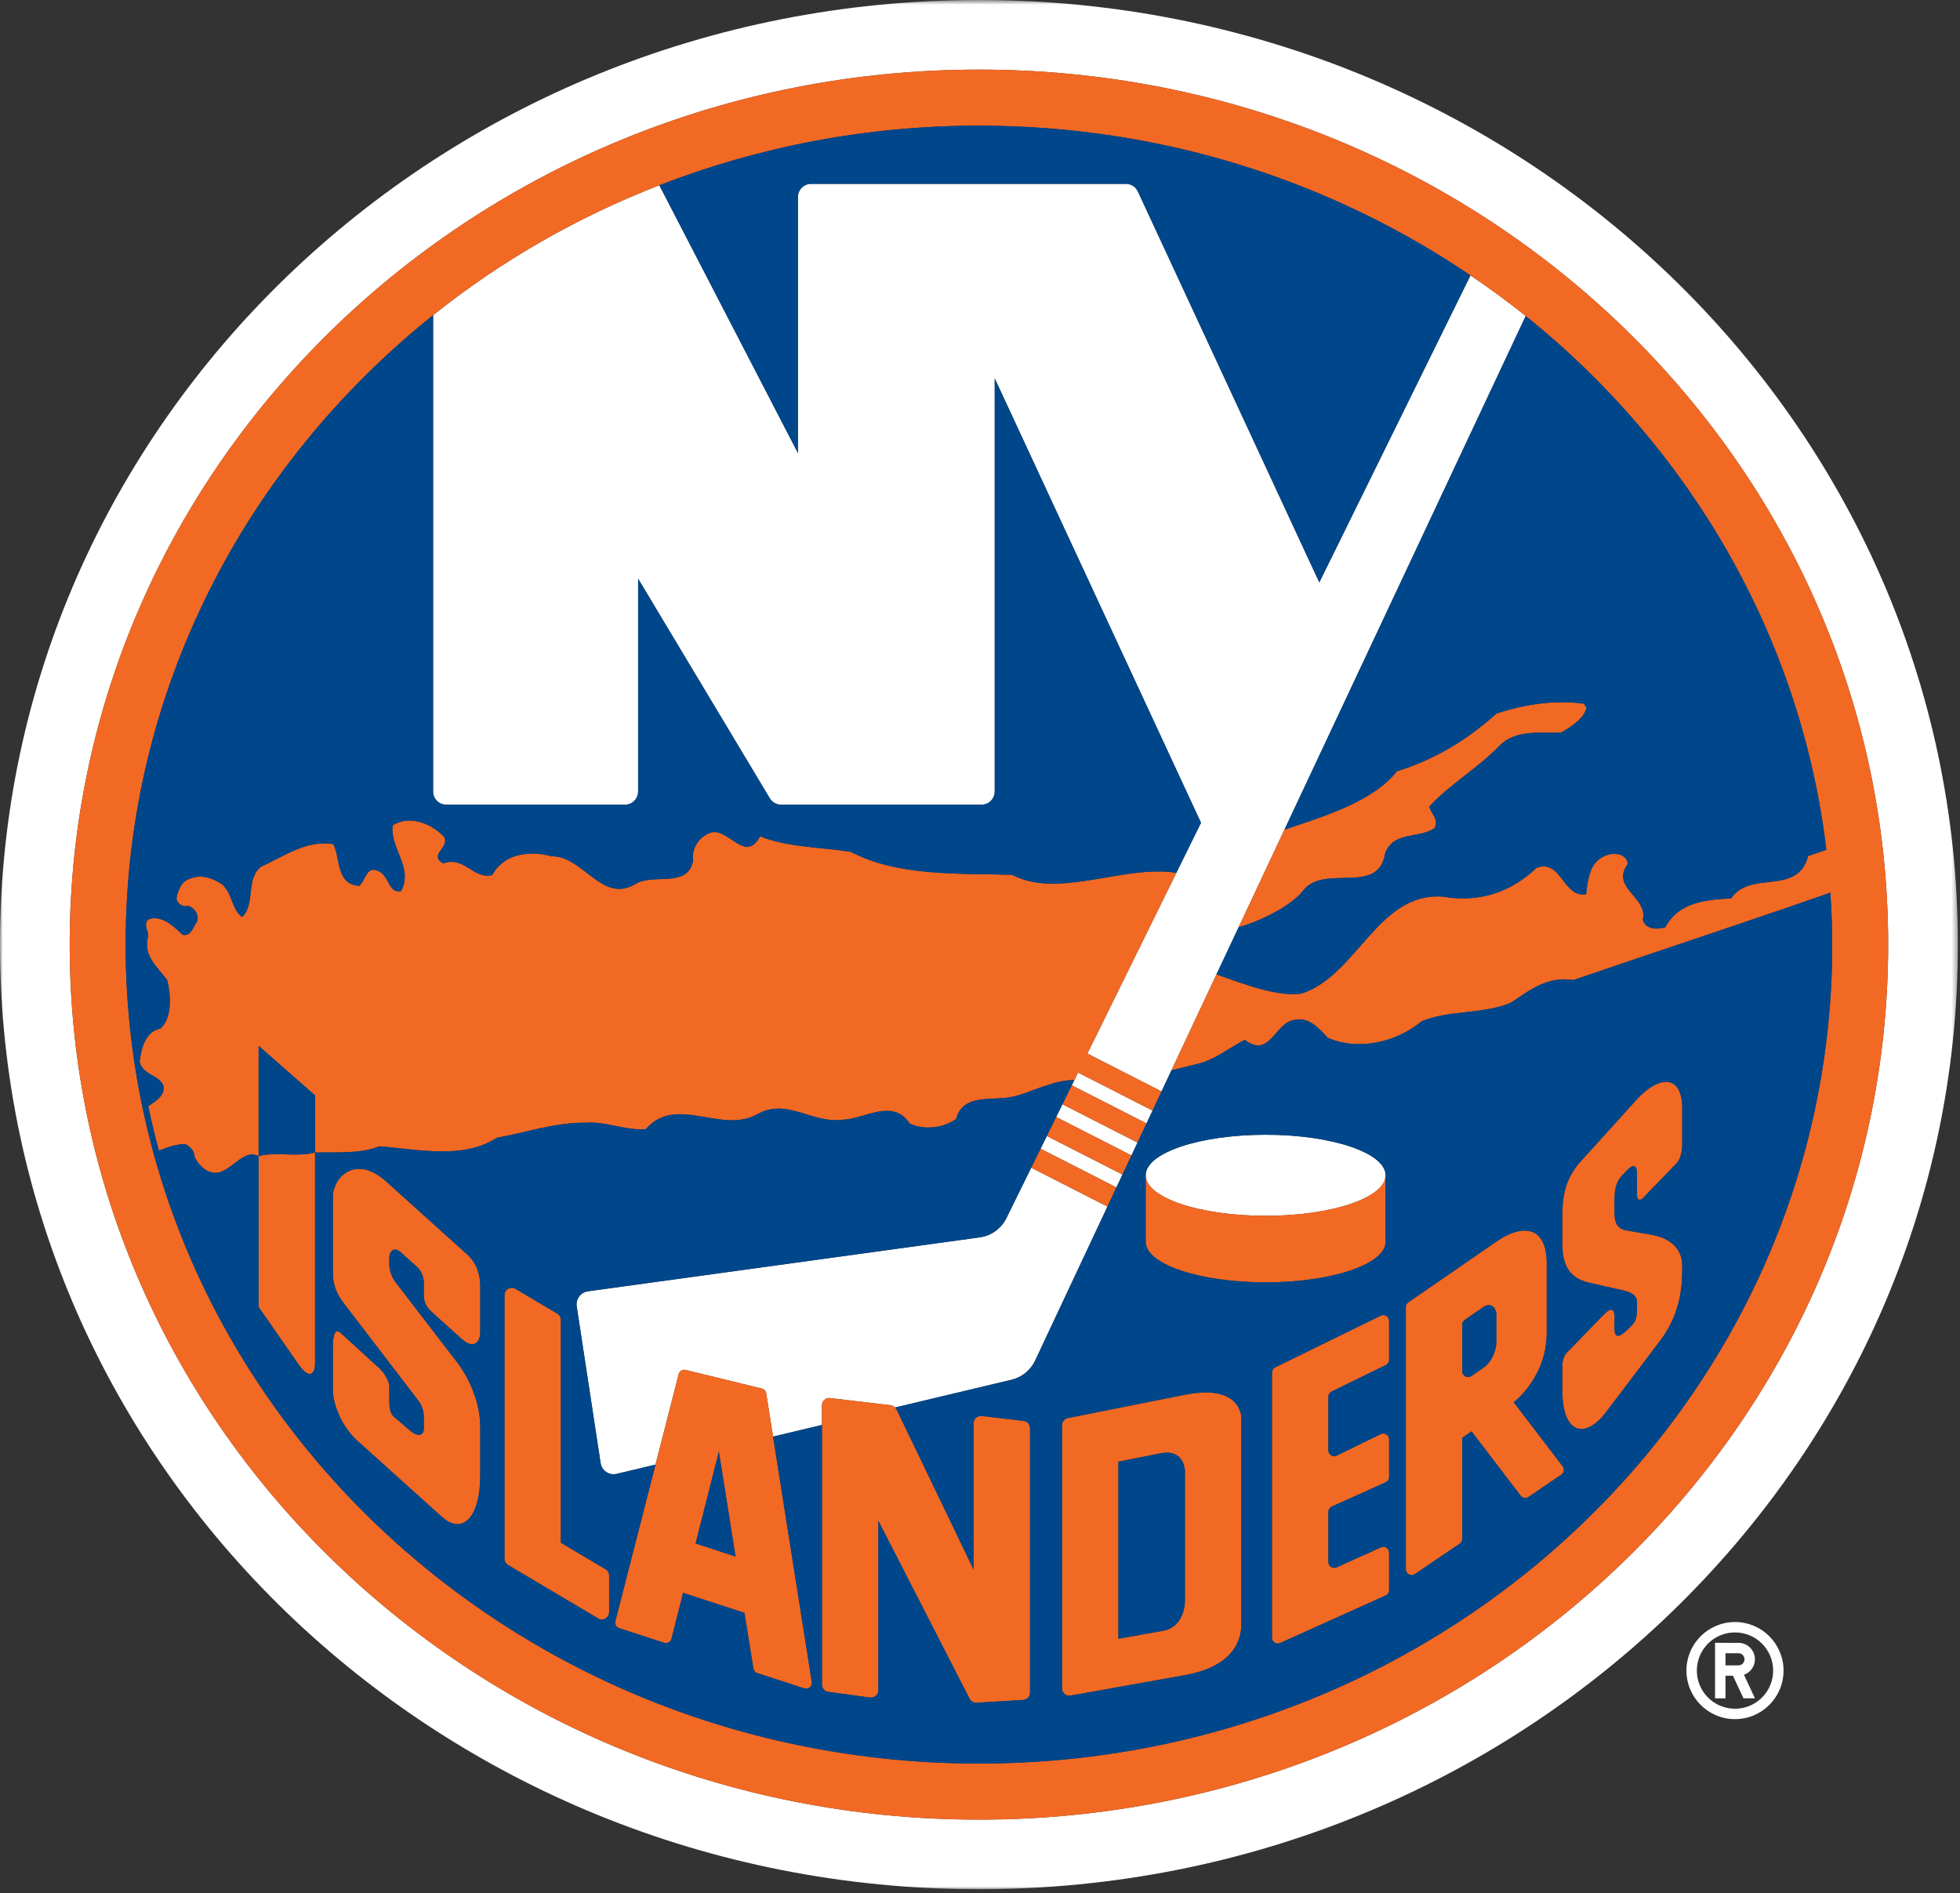 <?xml version="1.0" encoding="UTF-8"?>
<svg width="349px" height="337px" viewBox="0 0 349 337" version="1.1" xmlns="http://www.w3.org/2000/svg" xmlns:xlink="http://www.w3.org/1999/xlink">
    <rect x="0" y="0" width="349" height="337" fill="#333333" stroke="none"/>
    <!-- Generator: Sketch 63.1 (92452) - https://sketch.com -->
    <title>Group 66</title>
    <desc>Created with Sketch.</desc>
    <defs>
        <polygon id="path-1" points="0 0.676 348.618 0.676 348.618 337 0 337"></polygon>
    </defs>
    <g id="Page-1" stroke="none" stroke-width="1" fill="none" fill-rule="evenodd">
        <g id="Public-Facing-1" transform="translate(-89, -105)">
            <g id="Group-66" transform="translate(89, 104)">
                <g id="Group-3" transform="translate(0, 0.324)">
                    <mask id="mask-2" fill="white">
                        <use xlink:href="#path-1"></use>
                    </mask>
                    <g id="Clip-2"></g>
                    <path d="M174.31,324.61 C84.892,324.61 12.409,254.869 12.409,168.838 C12.409,82.809 84.892,13.066 174.31,13.066 C263.725,13.066 336.21,82.809 336.21,168.838 C336.21,254.869 263.725,324.61 174.31,324.61 M174.31,0.675 C78.04,0.675 -0,75.965 -0,168.838 C-0,261.71 78.04,337 174.31,337 C270.579,337 348.619,261.71 348.619,168.838 C348.619,75.965 270.579,0.675 174.31,0.675" id="Fill-1" fill="#FFFFFF" mask="url(#mask-2)"></path>
                </g>
                <path d="M179.199,217.857 C178.285,219.711 176.512,220.994 174.459,221.276 L104.682,230.88 C104.064,230.967 103.502,231.295 103.128,231.796 C102.757,232.297 102.598,232.928 102.69,233.549 L106.947,261.459 C107.043,262.11 107.41,262.685 107.952,263.046 C108.494,263.41 109.16,263.532 109.797,263.382 L116.719,261.734 L120.845,245.629 C120.988,245.074 121.543,244.741 122.097,244.881 L135.66,248.193 C136.067,248.293 136.375,248.628 136.438,249.041 L137.652,256.747 L146.356,254.671 L146.356,251.175 C146.356,250.801 146.511,250.448 146.789,250.201 C147.066,249.959 147.434,249.842 147.806,249.883 L158.614,251.163 C158.914,251.196 159.161,251.358 159.364,251.57 L180.12,246.624 C181.967,246.186 183.509,244.929 184.318,243.212 L197.194,215.798 L183.618,208.876 L179.199,217.857 Z" id="Fill-4" fill="#FFFFFF"></path>
                <polygon id="Fill-6" fill="#FFFFFF" points="185.285 205.498 198.792 212.388 199.868 210.101 186.401 203.231"></polygon>
                <polygon id="Fill-8" fill="#FFFFFF" points="205.224 198.708 191.958 191.936 191.286 193.304 190.841 194.208 204.148 200.992"></polygon>
                <polygon id="Fill-10" fill="#FFFFFF" points="188.064 199.852 201.473 206.693 202.547 204.401 189.18 197.585"></polygon>
                <path d="M234.916,104.68 L202.608,35.081 C202.227,34.257 201.399,33.73 200.488,33.73 L144.417,33.73 C143.125,33.73 142.079,34.776 142.079,36.066 L142.079,81.648 L117.401,33.982 C102.69,39.686 89.122,47.515 77.119,57.112 L77.119,141.916 C77.119,143.206 78.165,144.252 79.455,144.252 L111.292,144.252 C112.579,144.252 113.625,143.206 113.625,141.916 L113.625,104.016 L137.072,143.118 C137.495,143.822 138.256,144.252 139.077,144.252 L174.787,144.252 C176.074,144.252 177.123,143.206 177.123,141.916 L177.123,68.367 L213.851,147.471 L209.462,156.383 L193.619,188.561 L206.826,195.296 L208.584,191.546 L216.608,174.461 L220.56,166.048 L228.706,148.707 L271.67,57.251 C268.5,54.712 265.212,52.313 261.834,50.026 L234.916,104.68 Z" id="Fill-12" fill="#FFFFFF"></path>
                <path d="M225.361,203.009 C213.564,203.009 204.002,206.243 204.002,210.222 C204.002,214.209 213.564,217.437 225.361,217.437 C237.155,217.437 246.719,214.209 246.719,210.222 C246.719,206.243 237.155,203.009 225.361,203.009" id="Fill-14" fill="#FFFFFF"></path>
                <path d="M308.935,305.191 C305.184,305.191 302.142,302.149 302.142,298.399 C302.142,294.646 305.184,291.606 308.935,291.606 C312.69,291.606 315.728,294.646 315.728,298.399 C315.728,302.149 312.69,305.191 308.935,305.191 M308.935,289.756 C304.164,289.756 300.289,293.623 300.289,298.399 C300.289,303.171 304.164,307.044 308.935,307.044 C313.709,307.044 317.58,303.171 317.58,298.399 C317.58,293.623 313.709,289.756 308.935,289.756" id="Fill-16" fill="#FFFFFF"></path>
                <path d="M309.55,297.47 L307.242,297.47 L307.242,295.312 L309.55,295.312 C310.148,295.312 310.629,295.796 310.629,296.396 C310.629,296.984 310.148,297.47 309.55,297.47 M312.484,296.396 C312.484,294.768 311.17,293.46 309.55,293.46 L305.383,293.455 L305.383,303.334 L307.242,303.334 L307.242,299.317 L308.568,299.317 L310.441,303.334 L312.484,303.334 L310.534,299.152 C311.672,298.747 312.484,297.663 312.484,296.396" id="Fill-18" fill="#FFFFFF"></path>
                <polygon id="Fill-20" fill="#F26924" points="198.792 212.388 185.285 205.498 183.618 208.877 197.194 215.799"></polygon>
                <path d="M114.964,202.02 C120.576,195.674 128.532,203.193 135.197,199.173 C140.357,196.54 144.748,201.152 150.277,200.31 C153.747,200.249 158.993,196.407 161.995,201.018 C164.529,202.249 168.086,201.791 170.243,200.193 C171.587,195.331 177.163,197.214 180.85,196.1 C183.277,195.55 188.04,193.103 191.286,193.304 L191.958,191.937 L205.224,198.707 L206.826,195.295 L193.619,188.561 L209.462,156.382 C200.094,154.889 188.449,161.092 180.257,156.741 C170.839,156.456 159.86,157.074 151.516,152.652 C146.089,151.788 140.278,151.864 135.345,149.884 C132.699,154.843 129.718,148.266 126.55,149.23 C124.645,149.844 123.046,151.922 123.431,154.169 C122.451,159.303 116.215,156.301 113.002,158.456 C107.11,161.804 103.843,153.362 98.205,153.436 C94.371,152.398 89.786,152.864 87.654,156.784 C84.34,157.629 82.655,153.307 78.898,154.711 C76.289,153.095 80.063,151.978 79.099,150.017 C76.956,147.671 72.949,145.961 69.927,147.943 C69.375,151.96 73.68,155.438 71.412,159.651 C69.163,160.112 69.286,156.843 67.396,156.075 C65.237,155.034 65.144,157.669 63.991,158.687 C59.778,158.497 60.663,153.808 59.346,151.266 C54.455,150.5 50.542,153.498 46.513,155.266 C43.689,157.416 45.536,162.013 43.111,164.259 C41.226,162.844 41.419,160.13 39.557,158.438 C37.98,157.397 36.079,156.649 34.135,157.324 C32.329,157.764 31.805,159.267 31.426,160.845 C31.469,161.784 32.426,162.534 33.453,162.262 C34.664,162.552 35.598,163.974 35.036,165.165 C34.405,166.01 34.016,167.725 32.52,167.416 C30.925,165.897 28.678,163.763 26.419,164.687 C25.462,165.531 26.408,166.666 26.408,167.589 C25.386,171.052 27.915,173.029 29.785,175.471 C30.423,178.181 30.691,182.122 28.619,184.083 C25.828,184.638 25.142,187.716 24.86,190.06 C25.524,192.423 28.115,192.235 29.068,194.196 C29.568,195.807 27.82,197.023 26.389,197.924 C26.945,200.58 27.579,203.218 28.291,205.833 C29.993,205.175 31.94,204.536 33.057,204.711 C33.998,205.19 34.654,206.035 34.654,206.981 C35.568,208.749 37.461,210.515 39.612,209.495 C41.771,208.571 43.727,205.597 46.052,206.808 L46.052,187.177 L56.099,196.003 L56.099,206.172 C59.831,206.075 64.088,206.462 67.527,205.075 C74.361,205.577 82.51,207.462 88.443,203.556 C93.692,202.618 98.556,200.844 104.187,200.867 C108.03,200.598 111.387,202.29 114.964,202.02" id="Fill-22" fill="#F26924"></path>
                <path d="M231.988,159.608 C235.76,154.631 245.398,160.59 246.642,152.899 C248.135,148.884 252.634,150.383 255.442,148.401 C256.288,146.922 254.797,145.882 254.509,144.58 C258.193,140.56 263.156,137.771 267.094,133.657 C269.919,130.872 274.331,131.505 277.973,131.429 C279.666,130.409 282.129,128.91 282.49,126.946 L282.009,126.277 C276.851,125.524 271.264,126.444 266.469,128.025 C261.093,132.869 255.183,136.331 248.752,138.29 C244.363,143.857 235.234,146.467 228.706,148.706 L220.559,166.047 C224.683,164.959 230.146,162.025 231.988,159.608" id="Fill-24" fill="#F26924"></path>
                <polygon id="Fill-26" fill="#F26924" points="204.148 200.992 190.841 194.209 189.18 197.586 202.547 204.401"></polygon>
                <polygon id="Fill-28" fill="#F26924" points="186.401 203.231 199.869 210.101 201.472 206.694 188.064 199.852"></polygon>
                <path d="M174.31,314.953 C90.392,314.953 22.369,249.68 22.369,169.162 C22.369,124.117 43.668,83.853 77.12,57.111 C89.122,47.515 102.691,39.686 117.402,33.982 C134.984,27.159 154.183,23.368 174.31,23.368 C206.911,23.368 237.087,33.254 261.834,50.026 C265.212,52.313 268.5,54.712 271.67,57.251 C300.788,80.601 320.627,114.207 325.207,152.288 L321.968,153.383 C320.042,160.59 311.744,155.799 308.243,160.936 C303.772,161.188 298.898,161.57 296.544,166.068 C295.12,166.511 293.061,166.511 292.517,164.743 C293.473,160.611 286.724,159.186 289.835,154.785 C289.652,152.92 287.385,152.726 285.973,153.283 C282.994,154.382 282.768,157.591 282.416,160.188 C278.356,160.936 278.01,153.826 273.601,155.497 C269.093,159.802 263.381,161.761 256.904,160.628 C245.399,159.743 241.608,174.721 231.765,177.87 C227.546,178.535 221.199,176.092 216.609,174.461 L208.584,191.545 L213.263,190.388 C216.368,189.64 218.825,187.586 221.634,186.103 C226.185,189.578 226.954,182.911 230.632,182.546 C232.973,182.007 234.929,184.063 236.417,185.755 C241.954,188.121 248.63,186.546 253.138,182.816 C257.974,180.758 264.152,181.602 269.055,179.488 C272.344,177.316 275.511,174.721 280.145,175.471 C293.904,170.747 311.657,164.913 325.914,159.911 C326.116,162.974 326.25,166.055 326.25,169.162 C326.25,249.68 258.224,314.953 174.31,314.953 M174.31,13.39 C84.892,13.39 12.409,83.133 12.409,169.162 C12.409,255.193 84.892,324.934 174.31,324.934 C263.725,324.934 336.21,255.193 336.21,169.162 C336.21,83.133 263.725,13.39 174.31,13.39" id="Fill-30" fill="#F26924"></path>
                <path d="M83.317,224.436 L68.808,211.369 C63.193,206.315 59.278,210.751 59.278,213.998 L59.278,227.494 C59.278,230.088 60.148,231.612 61.315,233.137 L74.448,250.287 C75.188,251.244 75.465,252.207 75.465,253.371 L75.465,255.274 C75.465,256.8 74.12,256.666 73.075,255.722 L70.235,253.294 C69.22,252.517 69.324,250.909 69.324,249.519 L69.324,247.792 C69.324,246.851 68.332,245.191 67.335,244.388 L60.77,238.387 C59.776,237.433 59.278,238.231 59.278,240.786 L59.278,248.611 C59.278,250.656 60.618,254.768 63.684,257.531 L78.713,271.062 C82.358,274.315 85.512,271.147 85.512,263.635 L85.512,255.002 C85.512,250.724 83.607,246.403 81.369,243.484 L70.311,229.101 C70.311,229.101 69.324,227.785 69.324,226.097 L69.324,224.605 C69.324,224.605 69.711,222.445 71.441,224.006 L74.26,226.538 C74.985,227.22 75.465,228.239 75.465,229.452 L75.465,231.483 C75.465,232.665 75.774,233.56 76.89,234.57 L82.18,239.327 C84.417,241.343 85.512,239.887 85.512,238.131 L85.512,230.02 C85.512,227.036 84.22,225.25 83.317,224.436" id="Fill-32" fill="#F26924"></path>
                <path d="M107.83,280.362 L99.871,275.643 L99.871,235.977 C99.871,235.516 99.63,235.094 99.235,234.857 L91.786,230.443 C91.382,230.201 90.888,230.196 90.481,230.43 C90.074,230.659 89.827,231.09 89.827,231.557 L89.827,278.482 C89.827,278.938 90.066,279.367 90.463,279.599 L106.504,289.114 C106.906,289.351 107.402,289.359 107.809,289.124 C108.214,288.893 108.463,288.463 108.463,287.997 L108.463,281.479 C108.463,281.016 108.222,280.593 107.83,280.362" id="Fill-34" fill="#F26924"></path>
                <path d="M123.861,275.775 L128.004,259.416 L130.971,278.093 L123.861,275.775 Z M137.653,256.747 L136.439,249.041 C136.375,248.629 136.067,248.293 135.661,248.193 L122.097,244.881 C121.543,244.741 120.989,245.074 120.846,245.629 L116.719,261.734 L109.576,289.61 C109.438,290.142 109.736,290.684 110.26,290.854 L118.251,293.444 C118.525,293.531 118.82,293.503 119.073,293.365 C119.322,293.225 119.505,292.989 119.576,292.714 L121.636,284.563 L132.566,288.127 L134.144,298.024 C134.202,298.408 134.475,298.729 134.846,298.846 L143.2,301.566 C143.542,301.682 143.919,301.608 144.196,301.372 C144.47,301.135 144.603,300.776 144.548,300.423 L137.653,256.747 Z" id="Fill-36" fill="#F26924"></path>
                <path d="M182.265,253.954 L174.813,253.074 C174.444,253.03 174.08,253.147 173.801,253.392 C173.523,253.639 173.363,253.992 173.363,254.366 L173.363,280.406 L159.627,251.888 C159.569,251.758 159.459,251.669 159.365,251.57 C159.161,251.359 158.914,251.196 158.615,251.163 L147.807,249.883 C147.435,249.843 147.067,249.959 146.789,250.202 C146.512,250.448 146.357,250.802 146.357,251.176 L146.357,254.671 L146.357,300.892 C146.357,301.542 146.832,302.092 147.476,302.179 L154.928,303.202 C155.299,303.252 155.673,303.138 155.955,302.891 C156.238,302.649 156.401,302.29 156.401,301.912 L156.401,271.73 L172.651,303.418 C172.887,303.873 173.37,304.15 173.882,304.12 L182.189,303.626 C182.878,303.588 183.41,303.021 183.41,302.331 L183.41,255.241 C183.41,254.585 182.919,254.03 182.265,253.954" id="Fill-38" fill="#F26924"></path>
                <path d="M210.986,286.191 C210.986,286.191 210.986,290.615 207.076,291.315 L199.148,292.732 L199.148,261.212 L206.615,259.726 C210.986,258.854 210.986,262.917 210.986,262.917 L210.986,286.191 Z M210.986,249.295 L190.143,253.447 C189.536,253.569 189.099,254.096 189.099,254.717 L189.099,301.573 C189.099,301.955 189.272,302.318 189.564,302.565 C189.859,302.815 190.249,302.914 190.625,302.85 L210.986,299.21 C221.03,297.418 221.03,291.373 221.03,290.086 L221.03,253.315 C221.03,253.315 221.03,247.298 210.986,249.295 L210.986,249.295 Z" id="Fill-40" fill="#F26924"></path>
                <path d="M246.859,235.275 C246.559,235.084 246.177,235.066 245.854,235.221 L227.066,244.416 C226.71,244.594 226.488,244.953 226.488,245.347 L226.488,292.539 C226.488,292.89 226.664,293.221 226.962,293.414 C227.256,293.603 227.628,293.633 227.951,293.488 L246.735,285.028 C247.111,284.861 247.348,284.494 247.348,284.082 L247.348,277.417 C247.348,277.066 247.17,276.737 246.875,276.546 C246.575,276.353 246.206,276.322 245.887,276.467 L237.996,280.022 C237.672,280.167 237.301,280.139 237.005,279.943 C236.711,279.754 236.533,279.424 236.533,279.075 L236.533,270.148 C236.533,269.741 236.772,269.369 237.143,269.199 L246.735,264.881 C247.111,264.716 247.348,264.344 247.348,263.935 L247.348,257.233 C247.348,256.872 247.165,256.542 246.859,256.348 C246.559,256.162 246.177,256.14 245.854,256.3 L238.023,260.129 C237.703,260.289 237.321,260.269 237.021,260.081 C236.715,259.887 236.533,259.554 236.533,259.197 L236.533,249.657 C236.533,249.26 236.754,248.896 237.11,248.723 L246.768,244.001 C247.124,243.826 247.348,243.464 247.348,243.067 L247.348,236.155 C247.348,235.794 247.165,235.465 246.859,235.275" id="Fill-42" fill="#F26924"></path>
                <path d="M266.437,239.917 C266.437,241.605 265.458,243.579 264.251,244.411 L261.995,245.968 C261.679,246.186 261.264,246.214 260.923,246.036 C260.583,245.856 260.372,245.5 260.372,245.119 L260.372,236.823 C260.372,236.481 260.54,236.161 260.819,235.966 L264.088,233.709 C265.394,232.81 266.437,233.688 266.437,235.084 L266.437,239.917 Z M269.536,250.629 C269.536,250.629 275.413,246.245 275.413,238.264 L275.413,225.894 C275.413,219.345 271.222,218.734 266.437,222.032 L250.772,232.843 C250.49,233.038 250.322,233.353 250.322,233.697 L250.322,280.36 C250.322,280.741 250.536,281.092 250.874,281.276 C251.214,281.457 251.624,281.433 251.945,281.214 L259.916,275.803 C260.198,275.613 260.372,275.289 260.372,274.949 L260.372,256.957 L262.023,255.816 L270.764,267.252 C271.1,267.692 271.715,267.793 272.171,267.481 L278.007,263.521 C278.245,263.36 278.405,263.108 278.448,262.829 C278.494,262.546 278.422,262.252 278.247,262.031 L269.536,250.629 Z" id="Fill-44" fill="#F26924"></path>
                <path d="M291.486,196.69 L281.368,207.854 C278.772,210.772 278.188,213.865 278.188,217.438 L278.188,222.185 C278.188,225.513 278.865,228.495 283.173,229.4 L288.704,230.642 C290.49,231.041 291.486,231.537 291.486,232.825 L291.486,234.036 C291.486,235.995 291.036,236.478 290.209,237.3 C289.387,238.116 287.49,240.06 287.49,237.626 L287.49,235.549 C287.49,233.819 286.767,233.822 285.673,234.923 L279.293,241.487 C278.531,242.182 278.188,243.002 278.188,244.332 L278.188,248.53 C278.188,256.056 282.079,257.526 286.045,252.3 L295.611,239.671 C299.541,234.473 299.541,229.281 299.541,226.289 C299.541,222.714 296.493,221.244 294.283,220.859 L289.613,220.043 C287.942,219.75 287.49,218.593 287.49,216.998 L287.49,214.443 C287.49,213.672 287.49,211.637 288.858,210.22 L289.795,209.255 C290.781,208.251 291.486,208.255 291.486,210.072 L291.486,213.751 C291.486,214.496 291.906,214.947 292.58,214.244 L298.437,208.194 C299.432,207.167 299.541,205.577 299.541,204.493 L299.541,198.359 C299.541,192.001 295.18,192.607 291.486,196.69" id="Fill-46" fill="#F26924"></path>
                <path d="M46.052,206.808 L46.052,233.677 L53.173,243.91 C54.957,246.477 56.099,245.859 56.099,243.651 L56.099,206.172 C52.894,207.037 49.118,205.989 46.052,206.808" id="Fill-48" fill="#F26924"></path>
                <path d="M246.719,222.073 L246.719,210.222 C246.719,214.209 237.156,217.438 225.361,217.438 C213.564,217.438 204.002,214.209 204.002,210.222 L204.002,222.073 C204.002,226.054 213.564,229.283 225.361,229.283 C237.156,229.283 246.719,226.054 246.719,222.073" id="Fill-50" fill="#F26924"></path>
                <path d="M56.099,206.172 L56.099,196.003 L46.052,187.177 L46.052,206.808 C49.119,205.989 52.894,207.037 56.099,206.172" id="Fill-52" fill="#00468B"></path>
                <path d="M299.541,204.493 C299.541,205.577 299.432,207.167 298.437,208.195 L292.58,214.244 C291.906,214.947 291.486,214.496 291.486,213.751 L291.486,210.073 C291.486,208.256 290.781,208.251 289.794,209.256 L288.858,210.22 C287.489,211.637 287.489,213.672 287.489,214.443 L287.489,216.998 C287.489,218.593 287.942,219.75 289.613,220.043 L294.282,220.86 C296.493,221.244 299.541,222.714 299.541,226.289 C299.541,229.281 299.541,234.473 295.61,239.671 L286.044,252.301 C282.078,257.526 278.187,256.056 278.187,248.53 L278.187,244.332 C278.187,243.002 278.531,242.182 279.292,241.488 L285.673,234.924 C286.767,233.823 287.489,233.82 287.489,235.55 L287.489,237.626 C287.489,240.06 289.387,238.117 290.209,237.3 C291.036,236.478 291.486,235.995 291.486,234.036 L291.486,232.825 C291.486,231.537 290.489,231.041 288.703,230.642 L283.172,229.4 C278.864,228.495 278.187,225.513 278.187,222.185 L278.187,217.438 C278.187,213.866 278.772,210.772 281.368,207.854 L291.486,196.69 C295.181,192.607 299.541,192.001 299.541,198.359 L299.541,204.493 Z M278.007,263.52 L272.171,267.482 C271.715,267.792 271.1,267.693 270.764,267.253 L262.022,255.817 L260.371,256.956 L260.371,274.949 C260.371,275.29 260.197,275.613 259.915,275.804 L251.944,281.215 C251.624,281.434 251.214,281.457 250.873,281.276 C250.535,281.093 250.321,280.742 250.321,280.36 L250.321,233.698 C250.321,233.354 250.489,233.038 250.771,232.843 L266.437,222.033 C271.222,218.735 275.412,219.346 275.412,225.894 L275.412,238.264 C275.412,246.245 269.535,250.629 269.535,250.629 L278.246,262.032 C278.422,262.253 278.493,262.546 278.447,262.828 C278.404,263.108 278.244,263.36 278.007,263.52 L278.007,263.52 Z M247.348,243.068 C247.348,243.465 247.123,243.826 246.768,244.001 L237.109,248.723 C236.753,248.896 236.532,249.261 236.532,249.657 L236.532,259.198 C236.532,259.554 236.715,259.888 237.02,260.081 C237.32,260.269 237.702,260.289 238.022,260.129 L245.853,256.3 C246.177,256.14 246.559,256.162 246.858,256.348 C247.164,256.542 247.348,256.872 247.348,257.234 L247.348,263.935 C247.348,264.345 247.11,264.716 246.734,264.882 L237.143,269.199 C236.771,269.369 236.532,269.741 236.532,270.148 L236.532,279.076 C236.532,279.424 236.71,279.755 237.005,279.943 C237.301,280.139 237.672,280.167 237.995,280.022 L245.887,276.468 C246.205,276.323 246.574,276.353 246.874,276.547 C247.169,276.737 247.348,277.066 247.348,277.417 L247.348,284.082 C247.348,284.494 247.11,284.861 246.734,285.029 L227.95,293.488 C227.627,293.633 227.256,293.603 226.961,293.414 C226.663,293.221 226.487,292.89 226.487,292.539 L226.487,245.347 C226.487,244.953 226.709,244.595 227.065,244.416 L245.853,235.222 C246.177,235.066 246.559,235.084 246.858,235.275 C247.164,235.466 247.348,235.794 247.348,236.155 L247.348,243.068 Z M204.002,222.073 L204.002,210.222 C204.002,206.243 213.563,203.01 225.36,203.01 C237.155,203.01 246.719,206.243 246.719,210.222 L246.719,222.073 C246.719,226.055 237.155,229.284 225.36,229.284 C213.563,229.284 204.002,226.055 204.002,222.073 L204.002,222.073 Z M221.03,290.087 C221.03,291.374 221.03,297.419 210.985,299.21 L190.625,302.851 C190.248,302.914 189.859,302.815 189.563,302.566 C189.271,302.319 189.099,301.955 189.099,301.574 L189.099,254.718 C189.099,254.097 189.536,253.57 190.144,253.448 L210.985,249.296 C221.03,247.299 221.03,253.316 221.03,253.316 L221.03,290.087 Z M108.463,287.998 C108.463,288.464 108.214,288.893 107.81,289.125 C107.402,289.359 106.906,289.351 106.504,289.115 L90.463,279.599 C90.066,279.368 89.827,278.938 89.827,278.483 L89.827,231.558 C89.827,231.09 90.074,230.66 90.481,230.431 C90.888,230.197 91.382,230.201 91.786,230.444 L99.235,234.858 C99.63,235.095 99.871,235.517 99.871,235.977 L99.871,275.643 L107.83,280.363 C108.222,280.594 108.463,281.016 108.463,281.48 L108.463,287.998 Z M85.512,238.132 C85.512,239.888 84.416,241.343 82.18,239.328 L76.89,234.57 C75.773,233.56 75.465,232.665 75.465,231.484 L75.465,229.451 C75.465,228.24 74.984,227.22 74.26,226.538 L71.44,224.007 C69.71,222.445 69.323,224.605 69.323,224.605 L69.323,226.098 C69.323,227.785 70.311,229.1 70.311,229.1 L81.368,243.485 C83.606,246.403 85.512,250.723 85.512,255.003 L85.512,263.635 C85.512,271.148 82.357,274.315 78.712,271.061 L63.684,257.532 C60.617,254.768 59.277,250.657 59.277,248.611 L59.277,240.785 C59.277,238.231 59.775,237.432 60.77,238.387 L67.334,244.389 C68.331,245.192 69.323,246.851 69.323,247.792 L69.323,249.52 C69.323,250.909 69.22,252.517 70.234,253.295 L73.074,255.722 C74.119,256.666 75.465,256.801 75.465,255.275 L75.465,253.372 C75.465,252.206 75.187,251.245 74.447,250.288 L61.314,233.138 C60.147,231.612 59.277,230.088 59.277,227.495 L59.277,213.998 C59.277,210.752 63.192,206.315 68.808,211.37 L83.316,224.437 C84.22,225.251 85.512,227.037 85.512,230.021 L85.512,238.132 Z M325.914,159.911 C311.656,164.913 293.903,170.747 280.145,175.472 C275.511,174.721 272.344,177.316 269.055,179.489 C264.151,181.603 257.974,180.759 253.138,182.817 C248.63,186.546 241.953,188.121 236.417,185.755 C234.929,184.063 232.973,182.008 230.632,182.547 C226.953,182.911 226.185,189.579 221.634,186.104 C218.824,187.587 216.367,189.64 213.263,190.388 L208.584,191.546 L206.826,195.296 L205.224,198.708 L204.147,200.992 L202.547,204.401 L201.473,206.694 L199.868,210.1 L198.792,212.388 L197.194,215.799 L184.318,243.213 C183.509,244.93 181.967,246.187 180.12,246.625 L159.364,251.571 C159.459,251.67 159.568,251.759 159.627,251.889 L173.362,280.406 L173.362,254.367 C173.362,253.993 173.522,253.639 173.801,253.392 C174.08,253.148 174.443,253.031 174.812,253.074 L182.265,253.954 C182.919,254.031 183.409,254.585 183.409,255.242 L183.409,302.332 C183.409,303.021 182.878,303.589 182.188,303.627 L173.882,304.12 C173.37,304.151 172.887,303.874 172.65,303.418 L156.4,271.731 L156.4,301.912 C156.4,302.291 156.237,302.65 155.955,302.891 C155.673,303.139 155.299,303.253 154.928,303.202 L147.476,302.179 C146.832,302.093 146.356,301.543 146.356,300.892 L146.356,254.672 L137.652,256.748 L144.547,300.424 C144.604,300.777 144.471,301.136 144.196,301.373 C143.919,301.609 143.542,301.683 143.199,301.566 L134.847,298.847 C134.475,298.729 134.202,298.409 134.145,298.024 L132.566,288.128 L121.637,284.563 L119.576,292.715 C119.505,292.99 119.321,293.226 119.072,293.366 C118.82,293.504 118.525,293.532 118.251,293.445 L110.26,290.855 C109.735,290.685 109.437,290.143 109.575,289.611 L116.719,261.735 L109.797,263.383 C109.16,263.533 108.494,263.411 107.952,263.047 C107.41,262.686 107.043,262.111 106.947,261.46 L102.69,233.55 C102.599,232.929 102.757,232.298 103.128,231.797 C103.502,231.296 104.064,230.968 104.683,230.881 L174.459,221.277 C176.513,220.994 178.285,219.712 179.199,217.858 L183.618,208.877 L185.285,205.498 L186.401,203.231 L188.063,199.852 L189.18,197.586 L190.841,194.209 L191.286,193.304 C188.04,193.103 183.277,195.55 180.85,196.1 C177.163,197.214 171.587,195.331 170.243,200.194 C168.086,201.791 164.529,202.249 161.995,201.018 C158.993,196.408 153.747,200.249 150.277,200.31 C144.748,201.153 140.356,196.54 135.197,199.173 C128.532,203.193 120.576,195.675 114.964,202.02 C111.387,202.29 108.03,200.598 104.187,200.868 C98.556,200.845 93.691,202.618 88.443,203.556 C82.51,207.462 74.361,205.577 67.527,205.076 C64.088,206.462 59.831,206.076 56.099,206.172 L56.099,243.651 C56.099,245.859 54.957,246.477 53.173,243.91 L46.052,233.677 L46.052,206.808 C43.727,205.597 41.77,208.571 39.612,209.495 C37.461,210.515 35.567,208.749 34.654,206.981 C34.654,206.035 33.998,205.19 33.057,204.712 C31.939,204.536 29.993,205.175 28.291,205.834 C27.579,203.219 26.945,200.58 26.389,197.924 C27.82,197.023 29.568,195.807 29.067,194.197 C28.115,192.235 25.523,192.424 24.859,190.06 C25.142,187.717 25.828,184.639 28.619,184.084 C30.69,182.122 30.423,178.181 29.785,175.472 C27.915,173.029 25.386,171.052 26.408,167.59 C26.408,166.666 25.462,165.532 26.419,164.687 C28.678,163.764 30.925,165.898 32.52,167.417 C34.016,167.725 34.405,166.01 35.036,165.165 C35.598,163.974 34.664,162.552 33.453,162.262 C32.426,162.535 31.469,161.784 31.426,160.845 C31.805,159.267 32.329,157.764 34.135,157.324 C36.079,156.65 37.979,157.398 39.557,158.438 C41.419,160.13 41.226,162.845 43.111,164.259 C45.536,162.013 43.688,157.416 46.513,155.266 C50.542,153.498 54.455,150.501 59.346,151.266 C60.663,153.808 59.778,158.497 63.991,158.688 C65.144,157.67 65.237,155.034 67.395,156.075 C69.286,156.843 69.163,160.112 71.412,159.652 C73.68,155.439 69.375,151.961 69.927,147.944 C72.949,145.962 76.956,147.671 79.099,150.017 C80.062,151.979 76.289,153.096 78.897,154.711 C82.655,153.307 84.34,157.629 87.654,156.785 C89.786,152.864 94.371,152.399 98.205,153.436 C103.843,153.363 107.109,161.805 113.002,158.456 C116.215,156.301 122.451,159.304 123.431,154.169 C123.046,151.923 124.645,149.844 126.55,149.231 C129.718,148.266 132.699,154.844 135.345,149.885 C140.278,151.864 146.089,151.788 151.516,152.653 C159.86,157.075 170.839,156.456 180.257,156.742 C188.449,161.092 200.094,154.889 209.462,156.383 L213.851,147.471 L177.123,68.367 L177.123,141.916 C177.123,143.206 176.074,144.252 174.787,144.252 L139.077,144.252 C138.256,144.252 137.495,143.822 137.072,143.118 L113.625,104.016 L113.625,141.916 C113.625,143.206 112.579,144.252 111.292,144.252 L79.455,144.252 C78.165,144.252 77.119,143.206 77.119,141.916 L77.119,57.112 C43.668,83.853 22.368,124.118 22.368,169.162 C22.368,249.68 90.392,314.953 174.31,314.953 C258.224,314.953 326.25,249.68 326.25,169.162 C326.25,166.055 326.115,162.975 325.914,159.911 L325.914,159.911 Z" id="Fill-54" fill="#00468B"></path>
                <polygon id="Fill-56" fill="#00468B" points="130.972 278.093 128.003 259.416 123.861 275.775"></polygon>
                <path d="M142.079,36.066 C142.079,34.776 143.125,33.73 144.417,33.73 L200.488,33.73 C201.399,33.73 202.226,34.257 202.608,35.081 L234.916,104.68 L261.834,50.026 C237.087,33.254 206.91,23.368 174.309,23.368 C154.183,23.368 134.983,27.159 117.401,33.982 L142.079,81.648 L142.079,36.066 Z" id="Fill-58" fill="#00468B"></path>
                <path d="M248.752,138.291 C255.184,136.332 261.094,132.869 266.47,128.024 C271.265,126.445 276.852,125.525 282.009,126.278 L282.49,126.947 C282.129,128.911 279.666,130.41 277.974,131.429 C274.331,131.506 269.919,130.873 267.095,133.657 C263.156,137.772 258.193,140.56 254.509,144.581 C254.797,145.882 256.288,146.923 255.442,148.401 C252.634,150.383 248.136,148.885 246.643,152.899 C245.398,160.59 235.761,154.631 231.988,159.608 C230.147,162.025 224.684,164.958 220.56,166.048 L216.608,174.46 C221.198,176.093 227.546,178.535 231.765,177.87 C241.607,174.72 245.398,159.744 256.903,160.629 C263.381,161.761 269.093,159.802 273.601,155.498 C278.01,153.826 278.356,160.936 282.416,160.189 C282.768,157.59 282.993,154.382 285.973,153.284 C287.385,152.726 289.651,152.919 289.835,154.785 C286.724,159.186 293.473,160.611 292.517,164.743 C293.061,166.511 295.119,166.511 296.544,166.069 C298.898,161.57 303.772,161.189 308.242,160.936 C311.743,155.799 320.042,160.59 321.968,153.382 L325.207,152.288 C320.627,114.207 300.787,80.602 271.67,57.251 L228.706,148.707 C235.234,146.468 244.363,143.857 248.752,138.291" id="Fill-60" fill="#00468B"></path>
                <path d="M264.088,233.71 L260.818,235.967 C260.539,236.16 260.371,236.481 260.371,236.824 L260.371,245.118 C260.371,245.5 260.582,245.856 260.923,246.037 C261.264,246.215 261.679,246.187 261.994,245.968 L264.251,244.411 C265.457,243.579 266.437,241.605 266.437,239.918 L266.437,235.084 C266.437,233.687 265.394,232.809 264.088,233.71" id="Fill-62" fill="#00468B"></path>
                <path d="M206.615,259.727 L199.147,261.213 L199.147,292.733 L207.075,291.315 C210.985,290.616 210.985,286.192 210.985,286.192 L210.985,262.918 C210.985,262.918 210.985,258.854 206.615,259.727" id="Fill-64" fill="#00468B"></path>
            </g>
        </g>
    </g>
</svg>